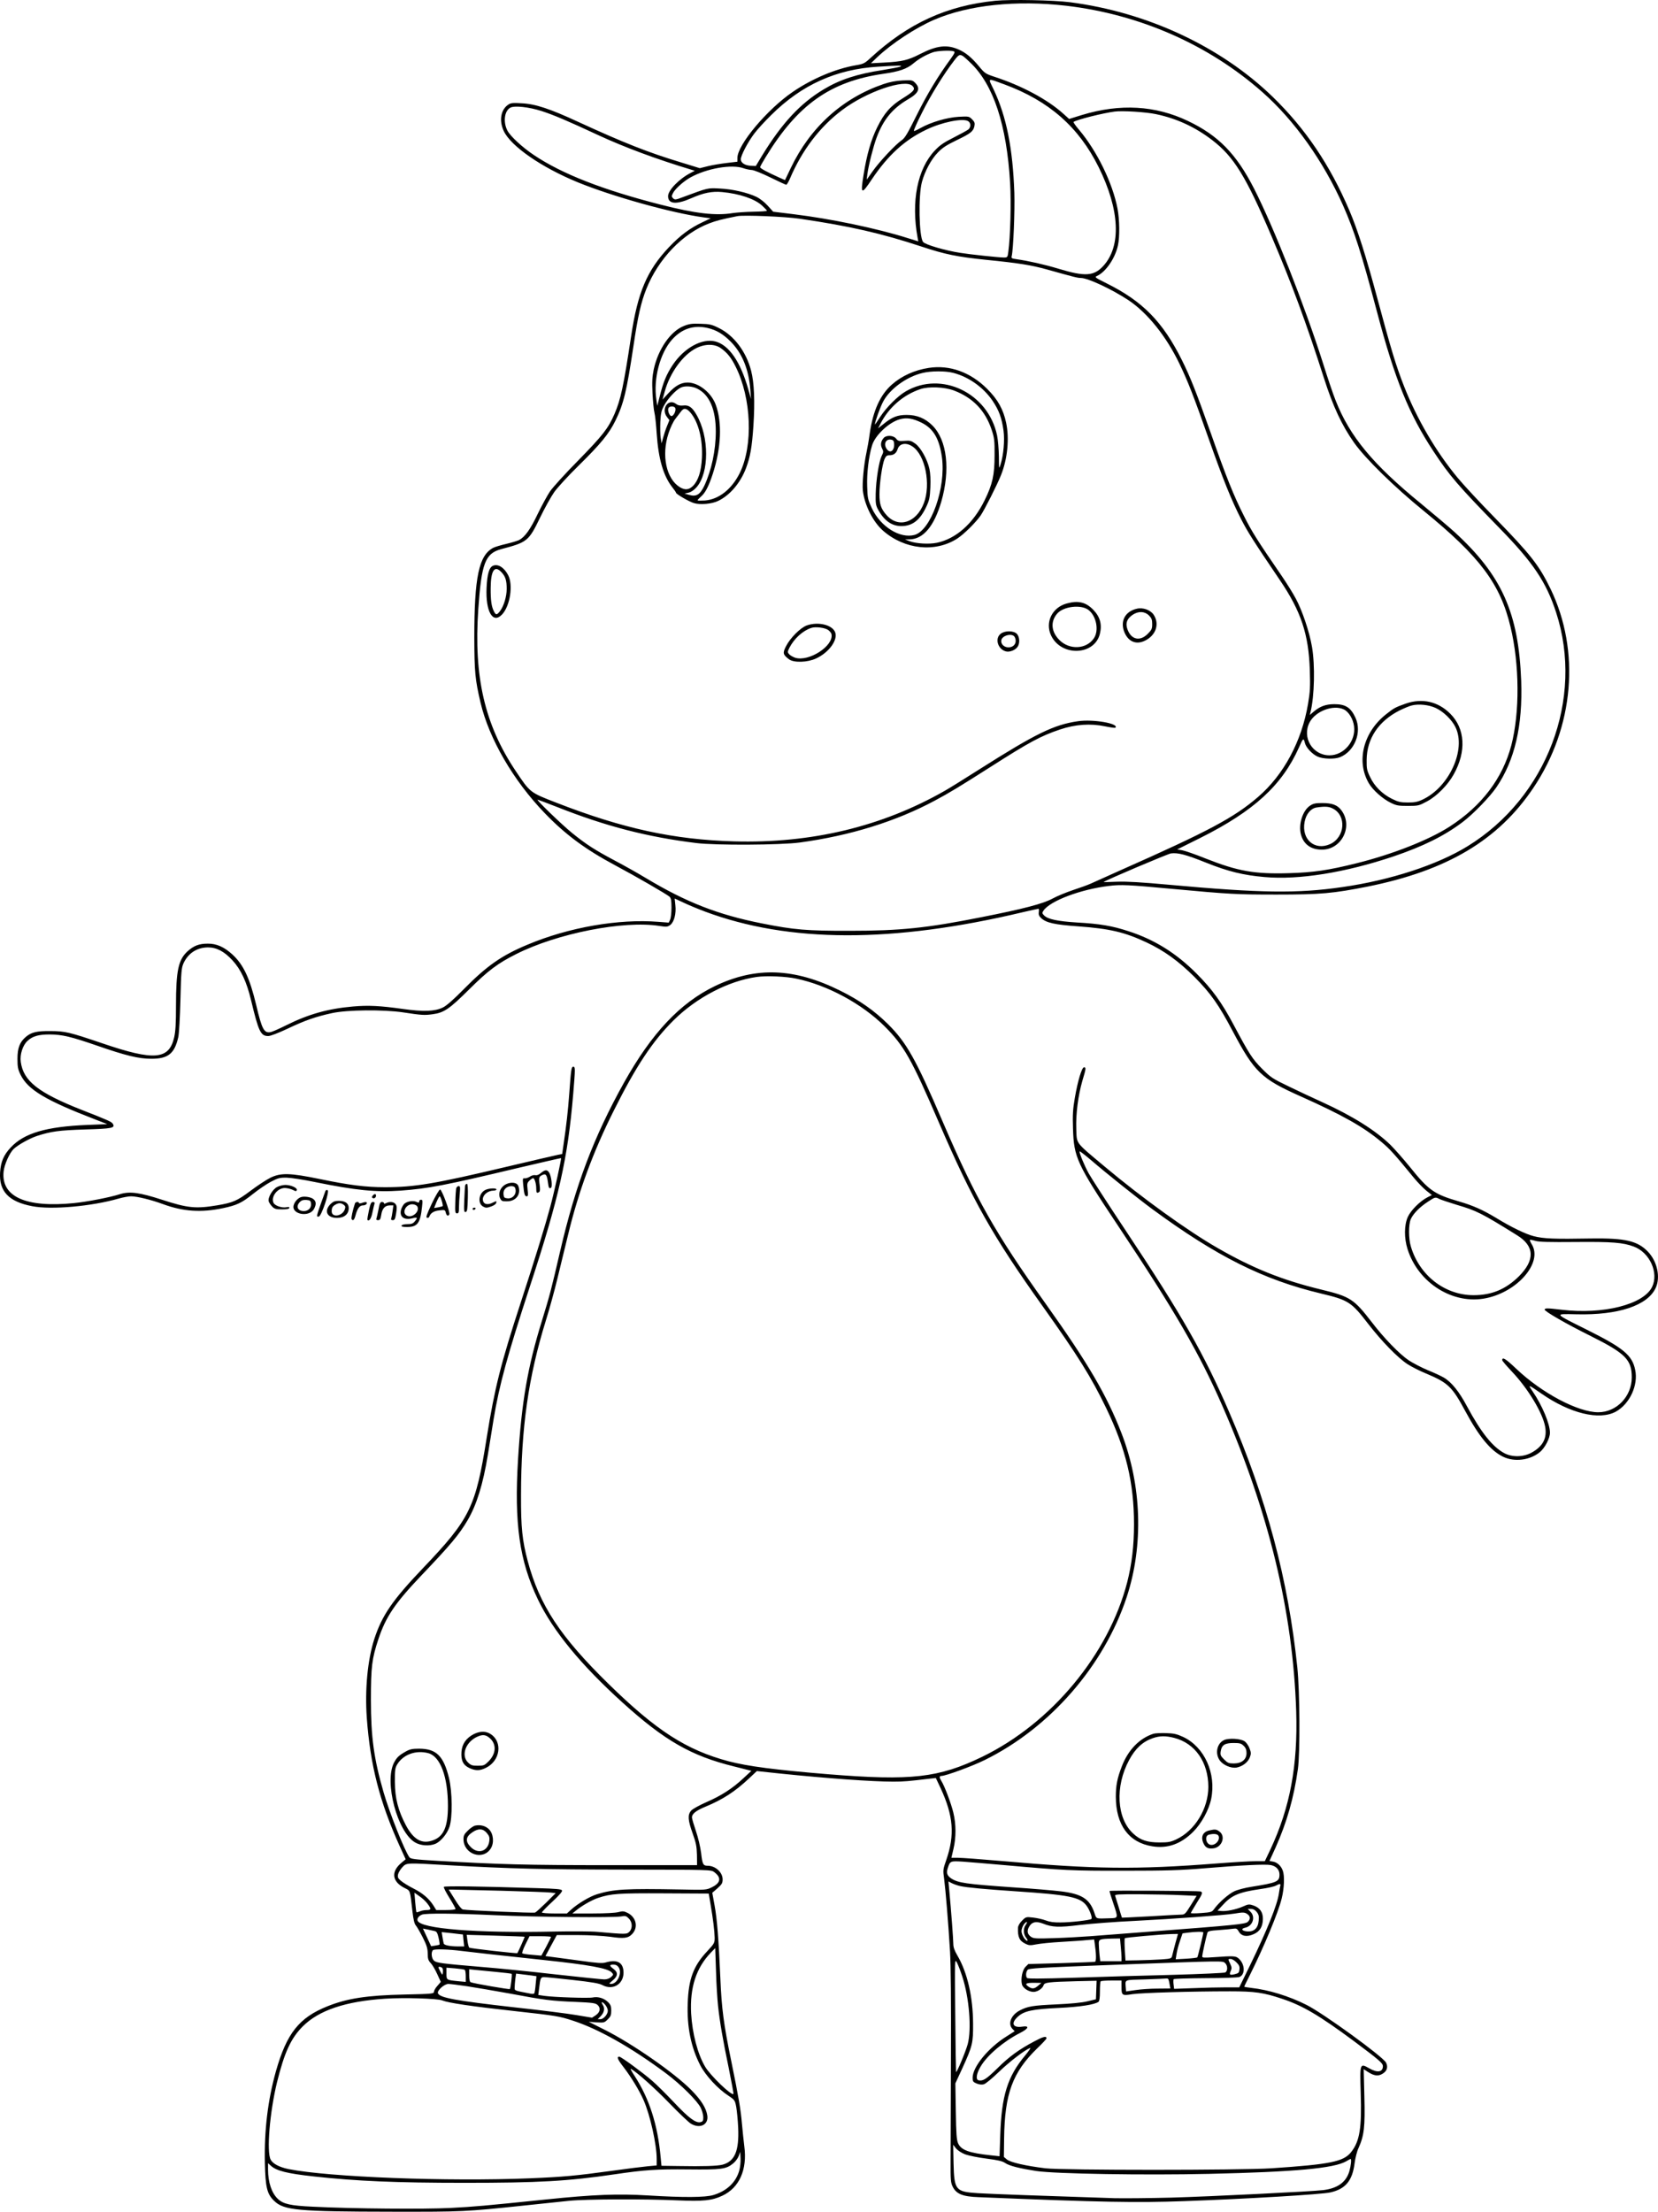 <?xml version="1.0" encoding="UTF-8"?>
<svg xmlns="http://www.w3.org/2000/svg" version="1.0" viewBox="0 0 1458.94 1945.995" preserveAspectRatio="xMidYMid meet">
  <g transform="translate(-96.138,1976.572) scale(0.1,-0.1)" fill="#000000" stroke="none">
    <path d="M9720 19759 c-427 -43 -766 -198 -1095 -500 -56 -52 -65 -56 -135 -68 -175 -30 -384 -118 -553 -234 -226 -154 -487 -466 -487 -581 l0 -33 -92 -11 c-51 -6 -126 -18 -166 -28 l-73 -18 -156 48 c-298 90 -508 173 -915 360 -248 115 -375 157 -495 163 -76 5 -97 3 -118 -11 -67 -44 -84 -140 -41 -233 63 -134 332 -320 651 -451 308 -126 833 -272 1110 -309 l60 -8 -69 -33 c-113 -53 -199 -117 -298 -221 -193 -204 -275 -396 -333 -783 -67 -442 -91 -556 -147 -686 -55 -126 -102 -186 -318 -407 -114 -115 -225 -238 -249 -273 -23 -34 -72 -124 -108 -198 -65 -137 -113 -203 -164 -230 -15 -7 -67 -23 -114 -34 -47 -11 -98 -26 -113 -34 -127 -66 -167 -258 -167 -791 1 -302 7 -368 55 -572 75 -318 289 -686 565 -972 181 -188 358 -319 620 -459 182 -97 453 -254 478 -276 13 -13 17 -33 17 -96 0 -43 -5 -91 -12 -106 l-12 -26 -91 7 c-348 28 -789 -48 -1152 -201 -226 -94 -358 -186 -558 -389 -96 -97 -155 -149 -189 -165 -70 -33 -168 -37 -346 -12 -206 29 -308 34 -443 22 -219 -19 -393 -68 -587 -165 -58 -29 -117 -55 -133 -59 -61 -15 -80 19 -131 236 -57 238 -112 356 -210 446 -71 65 -139 96 -216 95 -76 0 -122 -17 -178 -67 -81 -74 -102 -168 -102 -479 0 -153 -4 -226 -16 -278 -45 -197 -174 -209 -629 -54 -298 101 -330 108 -460 109 -120 1 -167 -10 -216 -51 -54 -46 -74 -97 -74 -193 0 -72 4 -93 27 -140 65 -133 221 -226 663 -396 l100 -39 -175 -7 c-363 -15 -556 -72 -674 -198 -63 -67 -88 -127 -94 -220 -10 -167 77 -258 283 -297 170 -33 524 -1 760 67 38 11 88 20 110 20 52 0 179 -31 281 -69 178 -65 335 -76 529 -35 119 25 164 46 260 123 47 38 119 87 158 108 65 34 79 38 142 37 39 -1 149 -18 245 -38 364 -74 535 -91 757 -76 243 18 389 46 1035 200 205 48 374 87 376 86 5 -5 -57 -287 -94 -426 -44 -164 -131 -448 -259 -840 -178 -545 -230 -753 -300 -1188 -98 -620 -146 -718 -565 -1157 -265 -278 -357 -412 -425 -620 -59 -183 -84 -444 -66 -695 31 -419 113 -737 290 -1129 l52 -114 -36 -30 c-95 -78 -85 -166 25 -222 53 -27 48 -10 71 -210 8 -69 17 -106 29 -120 10 -11 37 -58 61 -105 35 -69 43 -96 44 -142 0 -47 5 -62 27 -85 14 -15 40 -59 57 -97 l31 -68 -30 -35 c-17 -18 -30 -42 -30 -52 0 -17 -17 -19 -257 -24 -333 -7 -506 -34 -679 -103 -251 -100 -360 -238 -455 -573 -71 -254 -103 -517 -97 -806 5 -215 19 -273 81 -333 86 -84 206 -95 1037 -96 630 -1 643 0 1160 54 151 16 331 35 400 42 147 15 656 17 950 4 230 -10 307 -2 398 41 149 70 220 229 193 433 -6 47 -15 137 -21 200 -11 127 -27 223 -95 556 -66 321 -84 459 -95 724 -15 342 -28 517 -51 642 l-20 110 46 40 c38 34 45 45 45 78 0 62 -63 120 -132 120 -39 0 -46 12 -57 110 -7 55 -26 137 -46 195 -19 56 -35 110 -35 121 0 31 37 60 120 94 152 63 258 132 381 247 l70 66 207 -22 c408 -42 807 -71 994 -71 93 0 136 4 319 26 l55 6 42 -89 c113 -244 126 -412 50 -632 -29 -83 -30 -89 -19 -166 13 -99 37 -389 52 -640 7 -122 10 -452 8 -920 -1 -401 -3 -815 -3 -920 -1 -171 1 -194 19 -230 32 -63 87 -86 227 -91 1099 -45 1385 -50 1808 -35 553 20 1213 59 1289 77 132 30 193 103 212 257 6 45 21 105 34 132 50 110 59 188 52 452 l-6 243 37 -24 c54 -35 91 -40 129 -16 39 23 50 58 31 97 -24 51 -550 433 -699 508 -154 78 -337 134 -486 150 -35 4 -63 9 -63 11 0 3 20 44 45 93 128 256 256 563 285 685 22 89 26 199 9 243 -15 42 -48 72 -84 79 l-33 6 55 121 c98 220 159 433 195 687 20 145 17 680 -5 895 -81 775 -268 1477 -599 2245 -223 516 -412 848 -920 1612 -153 230 -295 450 -317 490 -41 75 -86 186 -79 193 2 3 47 -32 99 -76 136 -117 405 -332 539 -431 566 -416 977 -622 1484 -743 243 -58 268 -74 418 -269 121 -156 260 -298 345 -353 34 -22 108 -60 165 -83 191 -80 228 -116 343 -330 122 -226 223 -348 332 -401 100 -49 237 -32 325 41 44 37 88 121 88 170 0 77 -67 238 -152 363 -44 65 -43 64 77 -19 252 -175 509 -237 654 -159 122 67 200 233 171 368 -26 129 -104 193 -425 353 -296 148 -291 140 -91 136 368 -9 626 77 697 233 43 94 13 233 -69 318 -91 95 -200 120 -497 116 -328 -6 -421 -2 -507 20 -74 19 -198 79 -335 163 -115 69 -200 107 -324 143 -217 63 -266 97 -432 304 -56 69 -133 156 -171 194 -132 128 -335 255 -603 377 -76 34 -207 96 -292 137 -144 69 -158 79 -235 156 -85 86 -112 128 -250 387 -104 196 -189 313 -326 450 -178 179 -370 299 -600 373 -140 46 -251 65 -450 76 -174 11 -258 29 -291 62 -18 18 -19 23 -6 42 57 86 327 188 577 218 105 13 169 10 555 -26 507 -47 569 -50 920 -50 390 0 496 10 800 70 701 141 1151 409 1460 870 357 532 414 1204 150 1750 -101 208 -175 302 -495 630 -129 132 -275 289 -324 349 -191 231 -356 514 -469 801 -71 180 -116 329 -233 765 -103 384 -176 613 -249 784 -172 403 -387 720 -676 1001 -456 441 -1102 743 -1782 831 -147 19 -525 26 -657 13z m624 -44 c648 -76 1254 -343 1727 -761 280 -247 536 -607 709 -997 100 -227 161 -418 300 -942 155 -586 280 -895 495 -1220 142 -216 213 -299 585 -680 292 -299 407 -470 494 -737 248 -760 -81 -1629 -779 -2058 -266 -164 -680 -299 -1100 -359 -397 -58 -721 -53 -1525 20 -241 22 -370 30 -458 27 -67 -3 -121 -4 -120 -3 25 19 563 247 593 252 62 8 131 -10 313 -83 190 -76 325 -109 511 -125 303 -27 709 39 1133 181 262 89 447 180 610 303 92 69 240 222 297 306 162 238 232 542 218 936 -23 599 -170 928 -586 1309 -47 43 -180 155 -295 250 -423 345 -627 591 -751 906 -21 51 -71 199 -111 327 -162 510 -430 1190 -607 1538 -156 306 -315 469 -582 596 -286 137 -597 155 -933 53 l-113 -35 -52 47 c-139 125 -365 246 -605 324 -78 26 -86 31 -136 92 -63 76 -117 121 -179 148 -104 46 -194 35 -340 -40 -108 -55 -156 -66 -317 -75 l-115 -6 55 53 c129 122 338 259 502 330 302 130 722 174 1162 123z m-990 -401 c13 -5 8 -16 -25 -63 -115 -157 -210 -315 -300 -496 -81 -164 -105 -204 -133 -223 -53 -36 -196 -188 -255 -272 l-53 -75 6 50 c11 81 53 245 81 320 59 158 139 255 272 334 99 57 117 97 67 148 -24 24 -29 25 -112 21 -58 -3 -113 -14 -166 -32 -362 -124 -644 -379 -816 -738 l-51 -107 -52 23 c-106 48 -167 80 -167 91 0 5 22 45 48 87 282 463 569 666 1034 734 142 20 209 43 267 92 47 40 107 74 170 97 37 14 157 20 185 9z m144 -98 c205 -193 322 -549 352 -1063 10 -170 2 -470 -16 -603 -6 -48 -8 -50 -39 -50 -43 0 -299 27 -384 41 -131 20 -309 72 -327 96 -36 45 -43 407 -10 528 26 96 82 200 140 259 40 42 78 66 167 109 123 59 145 77 155 124 5 26 1 37 -21 59 -26 26 -29 27 -118 22 -103 -6 -243 -47 -336 -99 -29 -17 -55 -28 -58 -25 -3 3 28 75 71 159 74 150 193 343 283 459 52 68 53 68 141 -16z m-616 -37 c-13 -5 -81 -18 -150 -29 -229 -35 -379 -84 -522 -170 -207 -124 -367 -297 -542 -582 l-56 -93 -42 2 c-53 2 -90 26 -90 57 0 33 61 150 119 227 27 36 94 109 148 162 269 267 573 404 942 426 188 12 221 12 193 0z m918 -156 c392 -145 654 -375 829 -728 186 -375 201 -696 40 -870 -82 -89 -160 -94 -389 -25 -129 39 -268 70 -373 85 -44 6 -48 9 -43 28 14 60 28 391 23 557 -14 392 -69 669 -182 908 -51 107 -61 102 95 45z m-810 -13 c29 -29 15 -47 -83 -108 -108 -66 -165 -131 -227 -257 -54 -110 -91 -237 -120 -419 -28 -172 -19 -177 73 -38 143 213 290 347 480 437 134 65 316 102 365 76 27 -14 29 -52 5 -74 -10 -8 -68 -40 -129 -71 -86 -43 -123 -68 -166 -114 -154 -161 -211 -450 -152 -769 l6 -31 -94 29 c-269 85 -675 170 -1003 210 l-180 22 -48 53 c-28 31 -69 63 -100 78 -81 38 -212 68 -322 73 -107 6 -104 6 -317 -73 -71 -27 -78 -28 -94 -13 -14 15 -14 19 0 47 19 37 93 103 152 136 143 80 365 119 469 81 22 -8 54 -14 71 -15 18 0 89 -29 163 -65 73 -36 136 -65 141 -65 5 0 19 24 32 53 106 250 262 455 458 603 215 163 555 279 620 214z m-3264 -221 c103 -33 229 -86 499 -212 233 -108 519 -214 825 -306 l25 -8 -35 -18 c-102 -52 -200 -153 -200 -205 0 -70 71 -77 205 -18 106 47 182 62 269 54 154 -14 289 -60 353 -119 24 -22 43 -42 43 -46 0 -3 -53 -7 -118 -8 -65 -1 -147 -7 -182 -12 -151 -25 -330 -4 -635 74 -509 130 -867 270 -1115 436 -103 69 -208 166 -234 216 -39 77 -26 174 27 202 37 19 164 5 273 -30z m5409 -28 c181 -38 343 -113 493 -228 190 -145 297 -319 523 -848 179 -420 304 -758 459 -1242 81 -254 159 -420 267 -573 100 -141 358 -393 613 -600 493 -402 673 -641 763 -1020 80 -331 82 -755 7 -1042 -76 -290 -261 -534 -544 -716 -182 -117 -499 -242 -815 -321 -249 -62 -382 -82 -598 -88 -304 -9 -449 17 -735 130 -89 36 -182 68 -206 72 l-42 7 203 101 c473 237 719 463 868 795 37 85 41 88 53 40 9 -39 64 -98 111 -119 48 -22 151 -25 199 -5 128 53 193 219 135 346 -41 90 -87 120 -186 120 -75 0 -127 -19 -182 -66 l-34 -29 6 25 c35 140 41 413 13 575 -23 133 -86 320 -143 425 -25 47 -80 135 -121 195 -217 316 -265 392 -334 530 -93 184 -156 342 -292 729 -129 364 -181 496 -256 646 -168 336 -345 515 -658 671 -106 53 -111 56 -87 67 78 36 160 157 184 270 16 75 14 226 -4 321 -43 226 -181 508 -338 694 -31 36 -53 68 -49 70 35 22 261 78 362 91 69 9 277 -4 365 -23z m-3135 -920 c441 -65 717 -128 1071 -245 205 -68 312 -90 564 -116 291 -29 398 -46 542 -86 236 -66 266 -74 295 -74 62 0 273 -99 420 -196 167 -112 332 -317 448 -559 74 -154 123 -279 258 -662 128 -362 200 -540 286 -708 56 -109 107 -190 340 -534 186 -274 253 -477 263 -791 5 -149 2 -193 -16 -299 -56 -329 -214 -623 -439 -817 -211 -182 -436 -302 -1208 -644 -122 -55 -241 -108 -265 -119 -24 -11 -93 -36 -154 -56 -60 -20 -143 -54 -183 -76 -83 -45 -254 -90 -624 -163 -481 -96 -716 -120 -1158 -120 -379 -1 -493 9 -774 65 -388 77 -666 186 -1021 399 -71 43 -194 112 -272 153 -177 94 -252 142 -378 244 -92 75 -318 293 -303 293 3 0 82 -30 175 -66 427 -169 792 -263 1223 -316 169 -21 741 -18 910 5 443 60 848 186 1190 370 122 65 216 122 486 294 346 221 443 273 612 330 137 46 268 55 398 28 47 -10 87 -15 90 -12 37 36 -195 77 -329 57 -211 -30 -371 -108 -872 -426 -121 -77 -256 -161 -300 -186 -552 -315 -1171 -464 -1855 -445 -528 15 -977 112 -1560 339 -237 92 -232 88 -362 282 -272 407 -369 828 -328 1421 28 405 61 491 201 529 231 61 242 69 344 280 40 83 96 183 124 223 28 39 123 143 212 230 198 195 269 282 326 398 73 149 99 261 158 653 39 265 67 388 114 506 106 264 318 486 552 576 66 25 109 36 249 64 58 11 420 -4 550 -23z m4786 -4317 c43 -20 82 -84 90 -147 18 -130 -88 -257 -216 -257 -149 0 -244 157 -175 290 52 99 208 158 301 114z m-5623 -1778 c741 -277 1653 -279 2800 -6 71 16 132 30 136 30 4 0 6 -13 3 -29 -3 -23 2 -36 22 -54 44 -41 118 -57 327 -72 275 -20 407 -51 599 -141 157 -74 281 -164 421 -303 144 -145 214 -244 339 -481 190 -358 250 -416 595 -570 367 -164 556 -270 711 -401 75 -62 116 -108 289 -319 33 -40 82 -90 108 -111 l48 -38 -39 -20 c-65 -33 -147 -115 -173 -173 -32 -72 -33 -185 -2 -283 95 -300 403 -492 693 -431 278 58 495 312 402 470 -13 21 -21 40 -18 43 2 2 24 -2 47 -9 33 -10 120 -12 354 -10 325 3 418 -5 512 -40 141 -52 222 -231 162 -355 -75 -155 -430 -245 -797 -201 -128 15 -144 15 -149 2 -5 -14 191 -127 407 -234 304 -152 360 -208 360 -363 0 -168 -134 -307 -295 -307 -178 0 -497 169 -722 383 -93 88 -123 107 -123 75 0 -6 38 -50 84 -99 142 -149 272 -364 294 -487 18 -100 -20 -172 -119 -227 -72 -40 -170 -42 -239 -6 -105 56 -205 181 -331 415 -68 128 -136 212 -203 251 -22 13 -86 43 -141 65 -55 23 -129 62 -165 85 -82 54 -219 195 -329 339 -156 202 -189 224 -442 285 -340 82 -603 187 -915 367 -263 151 -664 440 -994 717 -261 219 -243 194 -248 329 -5 132 16 294 54 426 32 106 33 117 14 117 -19 0 -55 -118 -81 -270 -17 -98 -20 -147 -16 -270 8 -253 33 -309 395 -852 506 -759 716 -1122 920 -1588 408 -933 621 -1812 649 -2685 15 -479 -54 -848 -227 -1217 l-49 -103 -83 0 c-46 0 -198 -9 -338 -20 -712 -55 -1076 -51 -1887 21 -183 16 -359 29 -391 29 l-59 0 18 77 c24 101 24 217 -1 321 -20 82 -78 236 -106 279 -18 29 -18 43 1 43 37 0 272 86 381 140 575 283 1050 829 1250 1435 149 453 132 982 -47 1443 -130 334 -292 611 -663 1132 -451 632 -615 922 -911 1610 -235 548 -317 693 -480 855 -121 119 -250 210 -420 294 -404 201 -743 213 -1102 41 -307 -148 -557 -414 -801 -850 -267 -479 -427 -902 -562 -1484 -78 -337 -91 -387 -160 -611 -126 -407 -179 -714 -210 -1215 -35 -569 12 -899 175 -1238 133 -277 380 -577 745 -907 369 -334 604 -469 979 -561 l154 -39 -70 -65 c-96 -90 -195 -154 -327 -211 -61 -27 -121 -60 -133 -74 -32 -37 -29 -83 13 -200 30 -84 36 -114 38 -190 l1 -90 -770 0 c-744 0 -955 6 -1529 39 -187 11 -221 16 -232 30 -44 61 -176 393 -228 574 -85 295 -111 484 -111 812 0 292 9 362 66 534 66 198 146 316 379 561 253 265 333 360 406 485 80 136 136 318 178 575 13 83 37 224 51 315 49 297 121 561 320 1170 256 782 332 1120 380 1688 19 228 19 242 1 242 -17 0 -20 -21 -36 -242 -11 -148 -24 -267 -51 -450 l-11 -76 -37 -7 c-20 -4 -223 -51 -451 -105 -637 -151 -810 -180 -1072 -180 -168 0 -313 18 -573 72 -263 54 -343 56 -435 11 -36 -18 -115 -70 -176 -116 -116 -87 -153 -103 -289 -126 -191 -32 -262 -25 -489 49 -198 64 -283 75 -368 49 -91 -29 -288 -67 -407 -79 -422 -42 -641 56 -618 278 6 61 53 165 89 199 39 36 137 91 202 113 125 41 197 51 428 58 238 7 265 13 242 50 -12 18 -33 28 -273 122 -383 151 -514 254 -537 423 -9 63 17 145 58 183 45 43 98 58 198 58 109 -1 185 -19 417 -99 250 -87 365 -115 476 -115 148 0 204 45 237 190 7 31 15 176 19 330 6 248 9 279 27 320 41 89 118 139 215 140 76 0 143 -35 215 -113 75 -81 126 -190 165 -354 66 -275 84 -313 151 -313 19 0 87 26 168 64 155 74 251 107 394 138 134 29 451 32 626 6 163 -25 187 -26 259 -16 99 13 148 47 320 218 166 165 252 230 416 312 362 182 943 296 1257 247 64 -10 73 -9 97 8 34 26 54 100 45 175 l-6 58 84 -39 c45 -21 127 -55 181 -75z m806 -591 c274 -57 579 -222 777 -420 170 -170 235 -284 479 -850 294 -681 472 -997 911 -1612 313 -440 426 -621 560 -898 173 -360 244 -655 244 -1020 0 -192 -19 -349 -60 -511 -164 -634 -666 -1239 -1275 -1535 -384 -186 -624 -213 -1355 -154 -464 38 -709 70 -877 114 -371 99 -635 268 -1057 681 -425 416 -607 692 -711 1081 -48 181 -60 293 -59 579 1 595 65 1041 218 1535 31 99 77 266 102 370 26 105 68 282 96 394 90 373 219 723 399 1082 195 391 343 615 529 799 201 199 481 345 730 380 86 12 257 5 349 -15z m5659 -1939 c15 -7 83 -30 152 -51 174 -51 218 -73 531 -268 154 -95 159 -218 15 -362 -115 -113 -238 -165 -398 -165 -253 0 -477 174 -552 429 -21 70 -21 190 -1 239 21 48 76 105 149 153 67 44 67 44 104 25z m-3823 -5861 c515 -46 591 -50 1050 -49 374 0 494 4 710 22 324 27 530 37 578 28 48 -9 77 -41 77 -83 0 -63 -20 -72 -245 -108 -54 -8 -123 -26 -151 -39 -51 -23 -140 -102 -180 -158 -18 -25 -26 -28 -111 -34 -51 -4 -93 -4 -93 0 0 3 23 42 50 86 55 87 57 95 35 104 -15 5 -795 10 -800 4 -2 -2 12 -48 31 -103 46 -137 47 -135 -26 -137 -132 -4 -119 -9 -139 49 -41 121 -111 166 -297 188 -65 8 -254 24 -419 35 -415 29 -483 39 -543 78 -36 24 -45 48 -31 90 20 64 22 65 134 58 55 -4 222 -18 370 -31z m-4905 0 c546 -31 842 -38 1567 -39 741 -1 752 -1 779 -22 65 -48 58 -95 -20 -133 -48 -24 -52 -25 -275 -20 -484 9 -590 3 -737 -42 -64 -20 -165 -80 -227 -135 l-37 -34 -110 0 c-61 0 -110 4 -110 9 0 5 41 48 91 94 59 55 90 90 86 99 -4 12 -47 16 -224 21 -507 16 -810 20 -816 11 -3 -6 19 -49 49 -97 30 -48 54 -92 54 -97 0 -6 -35 -10 -85 -10 l-85 0 -24 39 c-40 63 -96 110 -177 151 -42 21 -90 51 -108 66 -28 23 -32 32 -27 58 4 17 21 45 38 63 38 40 31 39 398 18z m4511 -184 c60 -13 209 -27 489 -46 468 -31 566 -51 622 -126 28 -38 54 -107 43 -117 -11 -11 -183 -31 -272 -31 -58 -1 -97 5 -130 18 -26 10 -76 21 -111 25 -62 7 -63 7 -97 -27 -22 -22 -35 -45 -36 -63 -3 -82 13 -116 67 -141 30 -15 42 -15 93 -5 33 7 133 17 223 22 89 5 191 12 225 16 l62 5 5 -33 c14 -92 15 -159 3 -163 -6 -2 -141 -7 -299 -12 l-288 -8 -25 -25 c-28 -28 -43 -106 -31 -154 8 -33 60 -66 102 -66 35 0 80 30 89 60 7 23 44 28 288 34 l178 4 -3 -81 -3 -82 -75 -18 c-49 -12 -145 -21 -275 -27 -202 -9 -250 -17 -316 -51 -80 -40 -112 -118 -69 -164 l20 -21 -77 -49 c-158 -100 -293 -266 -293 -360 0 -32 4 -38 35 -51 21 -9 46 -12 63 -7 15 3 74 52 132 108 93 90 229 194 276 212 9 3 -10 -25 -42 -64 -157 -187 -210 -356 -221 -708 l-6 -181 -76 8 c-194 21 -262 46 -289 106 -13 30 -17 84 -20 282 l-4 245 61 132 c90 197 96 223 95 393 -1 235 -50 450 -138 600 -26 44 -36 73 -36 103 0 38 -19 294 -36 475 l-7 74 31 -16 c16 -8 50 -20 73 -25z m2816 2 c-3 -10 -8 -39 -12 -66 -13 -98 -104 -324 -252 -629 l-97 -198 -115 0 c-64 0 -193 -3 -287 -7 l-171 -6 -5 39 c-3 21 -2 42 1 46 4 4 130 8 281 9 151 0 284 5 297 10 52 20 51 109 -3 160 -28 26 -41 27 -226 14 -85 -6 -98 -5 -98 8 0 14 33 166 46 208 4 13 24 18 102 23 53 4 111 9 127 12 25 4 33 0 47 -25 23 -41 71 -50 131 -23 55 24 80 66 81 134 1 59 -26 98 -82 118 -39 13 -45 13 -94 -9 -59 -26 -146 -44 -192 -39 l-31 3 40 43 c82 92 145 119 338 147 60 8 121 22 135 30 36 19 44 18 39 -2z m-6852 -43 c215 -6 409 -13 433 -16 l43 -5 -83 -83 c-46 -45 -90 -85 -98 -88 -16 -6 -603 19 -635 27 -12 2 -42 40 -72 90 l-53 85 38 0 c20 0 213 -5 427 -10z m-652 -114 c35 -46 34 -56 -8 -56 -19 0 -46 -5 -60 -12 -14 -6 -27 -9 -29 -7 -2 2 -7 42 -11 88 l-7 84 44 -31 c25 -17 57 -46 71 -66z m2491 -6 c22 -129 35 -235 36 -294 0 -46 -3 -51 -68 -121 -119 -127 -162 -243 -169 -455 -8 -207 29 -388 110 -545 47 -91 155 -208 249 -269 54 -36 57 -40 68 -99 6 -34 14 -116 17 -182 9 -204 -30 -296 -137 -325 -46 -12 -170 -16 -391 -12 l-147 2 -7 73 c-26 287 -99 516 -229 717 -26 39 -41 68 -34 64 57 -33 209 -169 338 -302 85 -88 171 -169 190 -181 81 -49 159 -9 145 73 -10 65 -55 136 -140 222 -148 150 -518 408 -762 530 l-141 71 68 -5 c66 -4 70 -3 99 26 26 25 31 38 31 77 0 38 -5 52 -28 75 -34 34 -89 51 -134 41 -36 -8 -341 2 -426 14 l-54 8 7 56 c11 93 14 101 44 101 14 0 127 -11 251 -25 170 -19 234 -30 262 -45 98 -53 198 16 185 129 -8 74 -62 98 -156 70 -30 -9 -73 -6 -222 15 -101 14 -212 29 -246 33 l-62 8 50 93 50 92 182 0 c106 0 225 -7 287 -15 122 -18 159 -13 194 24 55 58 37 146 -38 185 -34 17 -44 18 -83 8 -25 -7 -118 -12 -224 -12 l-181 0 31 25 c47 40 139 93 193 111 117 39 180 43 584 41 l392 -2 16 -95z m4144 81 l133 -6 -51 -82 c-47 -76 -54 -83 -83 -83 -18 0 -142 -7 -277 -15 -134 -7 -245 -13 -246 -12 -1 1 -14 41 -28 90 -15 48 -29 94 -32 102 -5 13 24 15 222 14 126 -1 289 -4 362 -8z m662 -148 c18 -23 21 -37 17 -77 -6 -66 -41 -98 -100 -94 -49 4 -60 24 -18 33 66 14 92 95 46 140 l-24 25 29 0 c19 0 36 -9 50 -27z m-82 -19 c27 -19 28 -45 3 -68 -22 -20 -115 -29 -851 -85 -217 -17 -458 -35 -535 -41 -77 -6 -220 -14 -317 -17 -153 -5 -180 -4 -202 10 -33 22 -40 50 -22 85 24 47 62 57 125 33 82 -33 141 -35 326 -12 94 11 312 28 485 36 335 17 792 50 875 64 75 13 89 12 113 -5z m-6623 -9 c366 -17 1047 -23 1112 -11 37 7 45 5 67 -18 33 -32 35 -87 5 -117 -23 -23 -30 -23 -279 -1 -52 5 -221 6 -375 3 -692 -15 -1182 24 -1209 96 -7 18 10 42 39 53 33 13 288 11 640 -5z m4671 -87 c-22 -31 -20 -80 5 -112 11 -14 16 -26 10 -26 -19 0 -51 53 -51 85 0 18 10 44 21 59 25 32 38 27 15 -6z m-5199 -53 c17 -4 24 -17 34 -60 7 -30 10 -57 8 -59 -2 -2 -20 -6 -39 -9 l-35 -5 -36 78 -36 77 41 -8 c23 -5 51 -11 63 -14z m253 -82 l6 -53 -51 0 c-71 0 -123 10 -129 25 -2 7 -7 32 -11 57 l-7 44 94 -10 93 -11 5 -52z m6510 70 c-1 -19 -48 -214 -53 -219 -3 -4 -47 -9 -98 -12 l-92 -5 7 46 c4 26 17 77 30 114 l23 68 44 6 c67 9 139 10 139 2z m-246 -95 c-12 -46 -25 -95 -28 -109 -6 -25 -9 -27 -93 -33 -49 -3 -140 -7 -203 -8 l-115 -2 -6 95 c-3 52 -3 97 0 101 6 7 313 34 412 37 l56 1 -23 -82z m-5726 57 c2 -2 -57 -134 -64 -144 -4 -5 -412 41 -423 48 -5 3 -12 30 -16 59 l-7 54 253 -7 c140 -4 255 -8 257 -10z m232 -1 c0 -4 -19 -42 -42 -86 l-43 -79 -80 7 c-44 3 -83 10 -88 13 -4 4 9 40 28 79 l36 72 95 0 c52 0 94 -3 94 -6z m5013 -81 c4 -38 7 -83 7 -100 l0 -33 -94 0 -93 0 -7 61 c-3 34 -6 77 -6 95 0 37 7 40 121 43 l66 1 6 -67z m-5798 -43 c69 -9 339 -39 725 -80 394 -42 561 -72 594 -109 17 -18 16 -20 -5 -40 -15 -13 -36 -21 -60 -21 -20 0 -214 20 -430 44 -217 25 -506 54 -644 65 -357 30 -403 36 -425 56 -22 20 -27 74 -9 92 12 12 139 8 254 -7z m2255 -485 c15 -139 42 -296 95 -551 24 -120 43 -220 40 -222 -17 -17 -204 163 -249 240 -66 112 -113 293 -123 468 -12 228 44 401 173 535 l39 40 7 -205 c3 -113 12 -250 18 -305z m2149 260 c61 -186 83 -461 48 -594 -18 -66 -99 -260 -103 -245 -1 5 -5 232 -7 504 -5 488 -5 494 14 460 10 -19 32 -75 48 -125z m2412 125 c24 -23 30 -37 27 -62 -3 -29 -8 -34 -40 -42 -46 -11 -52 -6 -37 28 10 22 10 33 -4 62 -21 44 -21 44 4 44 11 0 34 -13 50 -30z m-99 -7 c23 -21 24 -69 1 -82 -10 -5 -216 -14 -458 -21 -242 -6 -629 -17 -860 -25 -318 -10 -422 -10 -427 -2 -12 18 -9 51 5 70 11 15 89 20 782 46 966 36 934 35 957 14z m-5336 -38 c32 -49 -12 -145 -68 -145 -20 0 -19 3 15 31 46 38 49 70 7 101 -38 28 -38 38 0 38 20 0 35 -8 46 -25z m-1550 -9 c3 -8 4 -25 2 -38 -3 -22 -4 -21 -21 9 -9 18 -17 34 -17 38 0 12 31 4 36 -9z m195 -12 c5 -3 9 -28 9 -56 l0 -50 -67 6 c-104 11 -103 10 -103 68 l0 51 76 -6 c42 -4 80 -9 85 -13z m272 -18 c76 -7 139 -15 141 -17 5 -6 -9 -127 -16 -134 -5 -5 -314 48 -345 60 -8 3 -13 24 -13 59 l0 55 48 -5 c26 -3 109 -11 185 -18z m311 -31 l48 -7 -7 -71 c-3 -39 -9 -75 -12 -80 -3 -4 -17 -6 -31 -3 -150 29 -142 26 -142 55 0 16 3 49 6 75 l7 47 41 -5 c23 -3 63 -8 90 -11z m5610 -37 c3 -7 7 -28 10 -45 l6 -33 -113 -1 c-61 0 -149 -6 -194 -13 l-83 -12 -2 28 c-5 81 -24 72 172 78 96 3 181 7 188 8 7 1 14 -4 16 -10z m-414 -60 c0 -80 4 -83 96 -68 82 12 514 25 859 25 219 0 295 -11 459 -66 181 -60 329 -148 631 -372 226 -169 255 -194 255 -221 0 -52 -48 -60 -119 -19 -84 47 -84 48 -76 -215 10 -310 -9 -426 -84 -521 -67 -85 -181 -108 -701 -143 -272 -18 -1840 -18 -1990 0 -172 21 -309 52 -339 78 l-26 22 2 161 c5 395 74 583 292 795 45 43 81 82 81 87 0 23 -28 16 -105 -25 -138 -73 -223 -135 -328 -239 -96 -94 -125 -113 -164 -105 -28 6 -20 60 19 124 59 99 204 221 346 293 77 39 85 66 17 55 -82 -12 -100 31 -37 88 56 51 130 66 362 77 186 9 315 29 348 54 8 6 12 38 12 92 0 45 3 85 7 88 3 4 46 7 95 7 l88 0 0 -52z m-733 7 c-33 -29 -54 -31 -85 -9 -37 25 -25 34 46 34 l67 -1 -28 -24z m-5028 -5 c74 -11 242 -40 375 -64 309 -58 372 -66 582 -74 150 -7 175 -10 194 -27 29 -27 23 -64 -17 -91 l-32 -21 -138 23 c-76 13 -321 44 -544 68 -521 59 -658 84 -674 124 -9 24 56 82 92 82 16 0 88 -9 162 -20z m-216 -125 c54 -22 255 -52 647 -95 353 -39 382 -44 499 -82 229 -74 518 -237 826 -467 127 -95 275 -242 303 -302 12 -25 22 -62 22 -82 0 -31 -4 -38 -25 -43 -41 -10 -104 37 -231 172 -66 70 -153 157 -195 193 -83 72 -273 211 -288 211 -25 0 -16 -23 38 -93 66 -86 138 -204 175 -288 58 -131 116 -391 116 -519 l0 -57 -77 -7 c-43 -4 -188 -22 -323 -41 -307 -42 -419 -53 -712 -65 -727 -30 -1770 10 -2128 81 -81 17 -138 47 -157 83 -37 70 -8 418 56 681 65 262 122 387 227 492 143 142 376 220 724 243 167 11 462 2 503 -15z m1436 -41 c12 -15 21 -37 21 -49 0 -32 -37 -75 -65 -75 l-24 0 24 24 c33 33 41 70 21 101 -22 33 -3 32 23 -1z m3167 -1314 c31 -11 115 -28 187 -37 101 -13 139 -22 164 -39 37 -25 126 -47 273 -70 170 -25 954 -38 1520 -25 760 17 1102 49 1208 111 18 11 35 20 38 20 9 0 3 -59 -11 -108 -29 -97 -103 -150 -230 -166 -99 -12 -987 -56 -1335 -66 -195 -5 -422 -7 -505 -5 -587 19 -1089 37 -1199 44 -198 13 -208 26 -214 266 l-3 160 25 -32 c16 -19 48 -40 82 -53z m-1990 -144 c-30 -103 -110 -178 -226 -213 -71 -22 -263 -23 -575 -4 -265 16 -481 8 -895 -35 -555 -57 -634 -64 -845 -75 -228 -12 -858 -7 -1210 11 -197 9 -260 23 -308 68 -55 51 -87 147 -87 259 l0 56 23 -21 c49 -46 142 -70 382 -96 373 -41 722 -56 1325 -56 652 0 904 14 1320 75 264 39 369 46 650 43 292 -3 331 2 393 53 20 16 42 46 49 66 l13 36 3 -57 c2 -32 -4 -81 -12 -110z M13331 13575 c-93 -33 -103 -38 -177 -97 -198 -159 -260 -413 -147 -605 34 -58 121 -136 191 -170 50 -25 68 -28 152 -28 91 0 98 2 167 39 87 46 184 144 236 238 113 202 101 403 -30 534 -108 108 -247 139 -392 89z m263 -38 c68 -31 144 -105 175 -170 95 -196 -55 -526 -289 -636 -44 -21 -70 -26 -130 -26 -65 0 -85 5 -140 32 -85 42 -155 111 -193 193 -28 58 -31 74 -30 150 2 187 104 340 288 434 39 19 88 40 110 45 61 15 147 6 209 -22z M12489 12677 c-65 -42 -104 -166 -80 -254 23 -86 88 -133 184 -133 175 0 277 206 172 346 -35 47 -81 64 -168 64 -60 0 -80 -4 -108 -23z m200 -25 c123 -62 108 -253 -23 -313 -136 -61 -254 41 -225 195 13 69 54 119 105 127 72 11 109 9 143 -9z M6980 16898 c-118 -46 -227 -203 -266 -382 -13 -64 -16 -106 -11 -210 4 -72 11 -149 17 -171 6 -22 15 -105 20 -185 15 -223 59 -373 139 -474 17 -21 31 -42 31 -46 0 -11 111 -76 155 -90 54 -18 161 -9 217 19 103 50 195 158 244 288 37 99 52 181 65 373 14 213 7 378 -20 483 -44 170 -152 312 -285 377 -60 30 -80 35 -160 37 -74 3 -101 -1 -146 -19z m208 -18 c77 -18 136 -53 202 -119 103 -104 160 -245 174 -426 l6 -80 -25 88 c-68 240 -168 385 -287 418 -118 31 -276 -55 -377 -206 -55 -83 -83 -150 -114 -275 l-22 -85 -8 55 c-28 181 32 410 139 529 86 95 190 129 312 101z m118 -179 c55 -39 90 -83 128 -160 140 -278 156 -695 37 -937 -71 -143 -184 -232 -307 -242 -35 -2 -64 -2 -64 2 0 4 14 19 30 33 37 31 68 91 103 198 75 230 84 455 26 611 -40 107 -151 194 -247 194 -58 0 -109 -28 -170 -95 l-51 -55 20 72 c46 166 161 323 278 381 79 39 163 38 217 -2z m-207 -356 c106 -54 161 -183 161 -375 0 -167 -38 -343 -101 -478 -38 -79 -70 -98 -132 -81 l-42 12 35 8 c22 5 48 22 70 47 113 127 113 444 0 639 -38 66 -68 87 -117 81 -27 -3 -46 1 -64 15 -69 50 -133 -47 -78 -117 l21 -27 -22 -54 c-12 -29 -27 -75 -34 -102 l-13 -48 -8 49 c-4 26 -5 90 -3 141 4 76 10 101 33 143 34 63 105 138 148 158 37 17 103 12 146 -11z m-195 -171 c8 -21 -15 -69 -34 -69 -17 0 -36 46 -27 69 8 21 53 21 61 0z m135 -41 c69 -84 107 -234 99 -397 -6 -117 -32 -199 -79 -246 -36 -35 -70 -38 -115 -11 -120 73 -164 280 -100 474 16 50 42 105 60 127 17 22 39 50 49 64 25 36 50 32 86 -11z M9135 16529 c-125 -19 -239 -70 -327 -148 -101 -90 -164 -228 -193 -426 -8 -60 -22 -139 -30 -175 -22 -101 -38 -268 -31 -332 15 -126 89 -274 178 -352 190 -166 460 -194 654 -68 59 39 159 138 203 200 33 47 148 274 181 358 57 143 74 320 45 459 -25 119 -74 207 -168 300 -146 146 -329 212 -512 184z m215 -44 c137 -36 265 -128 345 -245 57 -85 81 -150 97 -264 11 -85 0 -213 -26 -296 -14 -45 -14 -44 -15 70 -1 63 -8 147 -16 185 -78 373 -490 571 -804 387 -71 -41 -170 -141 -223 -222 -26 -41 -48 -72 -48 -69 0 23 47 154 73 202 58 110 206 218 345 251 76 19 204 19 272 1z m5 -155 c168 -64 276 -177 332 -345 24 -72 27 -95 26 -225 0 -173 -18 -255 -88 -397 -100 -204 -252 -338 -420 -373 -69 -14 -180 -8 -240 14 l-40 15 40 1 c121 2 216 116 279 331 81 281 51 541 -77 670 -64 64 -136 94 -227 94 -83 0 -130 -19 -208 -83 l-44 -35 20 39 c74 145 201 255 352 306 75 25 211 19 295 -12z m-285 -283 c105 -52 157 -141 180 -306 36 -267 -97 -643 -242 -682 -128 -34 -297 72 -374 233 -36 78 -39 89 -42 195 -4 115 13 261 43 360 27 89 148 203 245 230 61 16 112 8 190 -30z M8738 15913 c-26 -29 -31 -61 -15 -93 14 -26 13 -33 -4 -67 -24 -50 -49 -210 -52 -332 -2 -82 1 -102 20 -137 53 -99 122 -148 208 -147 96 1 163 53 218 172 26 55 31 79 35 169 3 64 0 126 -8 161 -18 84 -76 188 -124 223 -36 26 -47 29 -96 25 -48 -4 -57 -1 -73 19 -23 30 -86 33 -109 7z m90 -42 c9 -62 -28 -100 -60 -61 -35 43 -16 94 32 88 18 -2 26 -10 28 -27z m163 -34 c112 -75 163 -331 100 -498 -66 -174 -225 -224 -330 -104 -48 55 -61 94 -61 182 0 94 24 259 44 308 12 27 21 35 41 35 40 0 62 16 75 54 16 51 75 61 131 23z M5302 14789 c-36 -13 -53 -71 -59 -193 -10 -212 55 -324 137 -236 70 75 98 259 53 345 -35 67 -87 100 -131 84z m70 -56 c37 -38 48 -74 48 -148 0 -69 -26 -155 -61 -199 -26 -33 -35 -33 -52 2 -21 41 -29 97 -28 204 1 154 34 203 93 141z M10348 14456 c-129 -35 -193 -167 -137 -283 90 -187 383 -175 429 17 20 82 1 149 -58 210 -66 68 -132 84 -234 56z m190 -56 c70 -52 96 -181 49 -250 -65 -97 -214 -105 -303 -16 -73 73 -81 162 -20 233 54 63 208 82 274 33z M10965 14410 c-106 -24 -151 -114 -107 -213 36 -80 105 -106 181 -67 95 48 127 146 74 227 -28 42 -94 66 -148 53z m106 -59 c24 -24 29 -38 29 -76 0 -42 -5 -52 -39 -86 -71 -72 -152 -50 -182 50 -14 48 1 85 50 118 50 33 105 31 142 -6z M8061 14263 c-56 -20 -147 -111 -183 -183 -31 -60 -28 -74 26 -115 43 -32 163 -28 238 7 117 54 198 169 166 236 -30 62 -150 89 -247 55z m189 -41 c14 -11 27 -27 28 -36 21 -104 -201 -246 -321 -207 -19 7 -42 20 -51 30 -16 18 -16 21 2 58 42 81 118 150 192 174 38 13 122 2 150 -19z M9766 14189 c-53 -42 -24 -137 48 -155 32 -8 82 12 101 40 22 30 19 88 -5 114 -28 30 -106 31 -144 1z m124 -28 c24 -46 -3 -91 -55 -91 -38 0 -68 29 -63 61 6 45 98 67 118 30z M5130 4508 c-67 -35 -103 -86 -108 -157 -5 -76 15 -116 71 -142 55 -25 93 -24 147 4 123 62 145 225 41 294 -43 29 -94 29 -151 1z m135 -30 c67 -53 65 -140 -5 -210 -35 -35 -42 -38 -95 -38 -49 0 -60 4 -86 29 -65 65 -17 187 91 230 39 16 65 13 95 -11z M11110 4511 c-123 -40 -222 -143 -277 -286 -41 -106 -53 -169 -53 -268 1 -249 114 -403 321 -436 134 -22 252 20 360 128 73 73 138 192 158 289 46 224 -59 457 -246 545 -57 26 -82 32 -153 34 -47 1 -96 -1 -110 -6z m184 -36 c184 -48 299 -213 300 -430 0 -193 -118 -386 -282 -463 -49 -23 -70 -27 -147 -27 -109 0 -170 20 -233 79 -145 134 -160 414 -35 646 54 101 120 162 207 192 63 22 115 22 190 3z M11733 4456 c-62 -28 -82 -115 -40 -177 29 -43 101 -74 150 -65 52 10 99 46 116 89 12 33 12 42 -3 81 -9 24 -29 52 -43 61 -36 24 -139 30 -180 11z m172 -51 c18 -17 25 -35 25 -64 0 -56 -42 -91 -112 -91 -44 0 -54 4 -85 35 -32 32 -35 40 -30 73 9 55 37 72 114 72 55 0 67 -4 88 -25z M4530 4354 c-60 -34 -78 -52 -102 -98 -87 -170 30 -610 186 -701 49 -29 126 -34 179 -12 46 20 102 86 123 148 28 80 26 310 -4 432 -48 194 -111 256 -262 257 -62 0 -83 -5 -120 -26z m202 -14 c105 -30 171 -209 171 -465 0 -179 -37 -266 -128 -300 -99 -38 -173 2 -242 131 -68 129 -96 237 -97 379 -1 103 2 125 19 154 53 90 166 131 277 101z M5142 3703 c-12 -2 -41 -21 -62 -42 -33 -32 -40 -44 -40 -77 0 -133 172 -191 240 -82 31 49 24 129 -16 169 -30 30 -76 42 -122 32z m103 -65 c22 -26 26 -39 22 -71 -12 -90 -98 -118 -163 -53 -50 50 -46 91 15 131 51 35 93 33 126 -7z M11600 3660 c-58 -14 -76 -61 -45 -120 17 -34 44 -44 90 -36 71 14 101 104 49 145 -28 22 -39 24 -94 11z m85 -50 c13 -40 -36 -87 -76 -75 -39 13 -47 79 -11 88 45 12 81 7 87 -13z M5722 9446 c-18 -16 -36 -23 -49 -20 -12 3 -33 -2 -49 -13 -15 -10 -36 -16 -46 -15 -17 3 -18 -2 -13 -55 9 -87 14 -103 31 -103 12 0 14 10 8 59 -6 52 -4 60 17 80 12 11 27 21 31 21 13 0 28 -48 28 -91 0 -39 5 -45 26 -31 8 5 9 25 4 62 -9 66 -6 74 25 88 30 14 39 0 48 -66 6 -49 11 -57 27 -47 14 9 3 102 -16 133 -18 28 -35 28 -72 -2z M5404 9341 c-42 -26 -61 -79 -42 -118 12 -25 19 -28 61 -27 63 0 107 40 107 95 0 21 -7 45 -16 53 -21 22 -72 20 -110 -3z m90 -27 c19 -48 -17 -97 -67 -92 -28 3 -32 7 -35 35 -2 22 3 38 17 52 25 25 76 28 85 5z M5055 9338 c-2 -7 -6 -64 -8 -126 -4 -101 -3 -113 12 -110 14 3 16 22 19 126 2 81 -1 122 -8 122 -6 0 -12 -6 -15 -12z M3400 9322 c-40 -20 -84 -94 -74 -127 3 -11 17 -31 30 -45 21 -21 33 -25 86 -25 40 0 63 4 65 12 3 9 -4 11 -25 7 -39 -8 -99 12 -113 37 -27 52 32 132 98 132 21 0 53 -8 70 -16 26 -14 32 -14 36 -3 8 19 -51 46 -100 46 -21 0 -54 -8 -73 -18z M4975 9308 c-2 -13 -6 -67 -7 -121 -3 -87 -1 -97 15 -97 14 0 17 9 17 53 0 28 3 82 7 120 5 58 4 67 -10 67 -9 0 -19 -10 -22 -22z M5230 9295 c-57 -30 -67 -117 -18 -145 24 -13 32 -13 70 0 26 9 44 22 46 33 4 17 2 17 -27 3 -52 -28 -91 -15 -91 29 1 39 46 75 94 75 14 0 26 5 26 10 0 15 -71 11 -100 -5z M3825 9287 c-2 -6 -20 -56 -40 -111 -40 -113 -41 -119 -18 -114 24 5 97 224 77 232 -8 3 -17 0 -19 -7z M4762 9178 c-46 -98 -55 -124 -43 -127 8 -2 17 2 19 8 11 33 40 52 88 57 49 6 52 5 58 -20 7 -27 20 -34 31 -16 10 16 -66 220 -81 220 -7 0 -40 -55 -72 -122z m87 21 c7 -23 10 -43 8 -45 -3 -3 -21 -7 -40 -11 l-36 -6 21 52 c12 28 25 51 28 51 4 0 12 -18 19 -41z M4241 9246 c-8 -10 -9 -16 -1 -21 13 -8 30 3 30 21 0 18 -14 18 -29 0z M3605 9231 c-26 -11 -51 -40 -59 -68 -25 -82 138 -112 179 -33 20 39 19 63 -4 84 -22 20 -87 30 -116 17z m93 -54 c5 -38 -23 -67 -63 -67 -55 0 -73 42 -34 81 14 14 30 19 57 17 32 -3 37 -7 40 -31z M4650 9195 c0 -12 -5 -13 -24 -4 -31 15 -88 4 -110 -20 -9 -10 -20 -31 -25 -47 -18 -64 26 -97 101 -77 43 11 47 6 19 -28 -15 -19 -29 -24 -65 -24 -27 0 -48 -5 -51 -12 -3 -10 10 -13 49 -13 91 0 116 34 131 178 6 53 5 62 -9 62 -9 0 -16 -7 -16 -15z m-20 -40 c33 -40 -36 -109 -86 -86 -50 22 -15 101 45 101 16 0 34 -7 41 -15z M3869 9171 c-59 -60 -30 -121 58 -121 63 0 103 33 103 86 0 42 -30 64 -88 64 -35 0 -49 -6 -73 -29z m116 -5 c16 -12 18 -19 10 -42 -22 -60 -115 -74 -115 -16 0 32 8 45 35 60 27 15 47 15 70 -2z M4085 9178 c-20 -60 -35 -130 -30 -138 12 -20 24 -9 35 33 16 60 36 87 65 87 24 0 42 16 31 28 -4 3 -20 1 -36 -5 -17 -6 -30 -7 -30 -2 0 14 -30 11 -35 -3z M4207 9113 c-9 -42 -15 -79 -12 -81 15 -15 34 14 44 68 7 34 15 68 18 76 3 9 -2 14 -14 14 -16 0 -22 -13 -36 -77z M4292 9125 c-7 -35 -15 -71 -18 -80 -4 -10 0 -15 14 -15 17 0 22 9 28 46 8 56 33 84 75 84 l32 0 -7 -50 c-4 -28 -9 -57 -12 -65 -4 -10 0 -15 14 -15 16 0 21 10 29 60 8 48 7 65 -4 80 -15 22 -53 26 -84 10 -13 -7 -19 -7 -19 0 0 5 -8 10 -18 10 -15 0 -21 -13 -30 -65z M5120 9130 c0 -5 4 -10 9 -10 6 0 13 5 16 10 3 6 -1 10 -9 10 -9 0 -16 -4 -16 -10z"></path>
  </g>
</svg>
